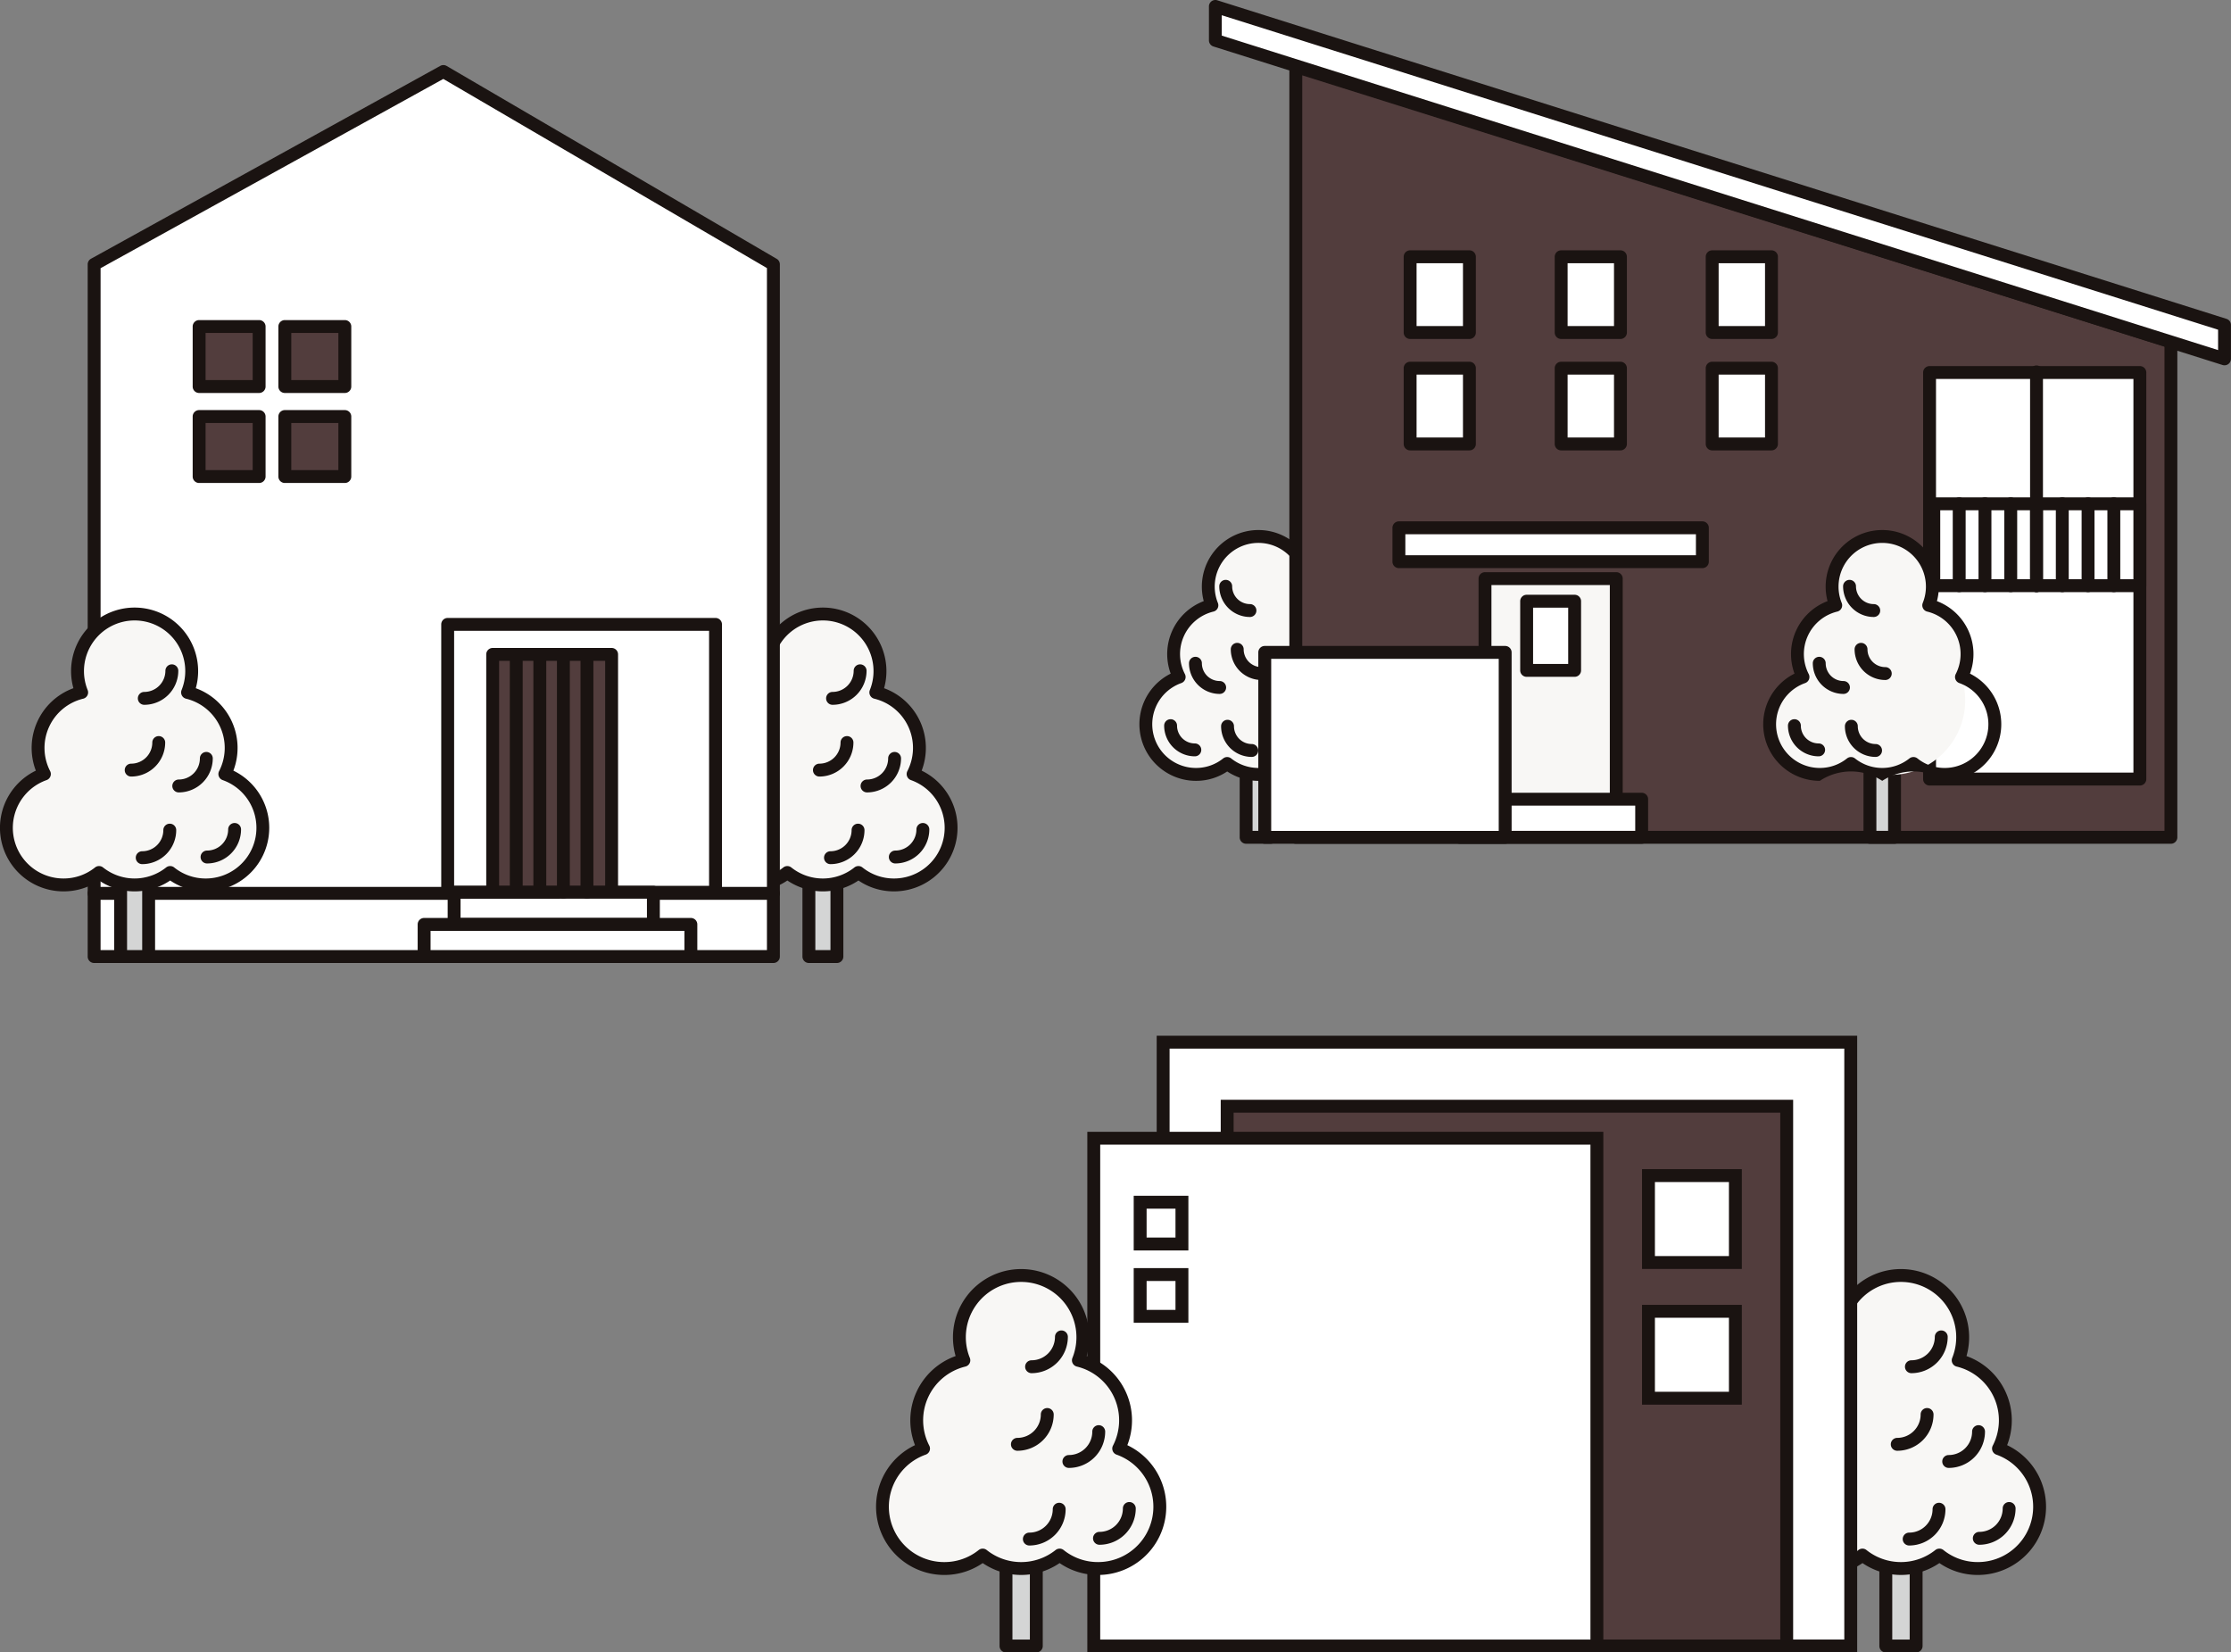 <svg xmlns="http://www.w3.org/2000/svg" width="348.641" height="258.201"><rect width="100%" height="100%" fill="#808080" stroke="none"/><defs><clipPath id="a"><path fill="none" d="M0 0h348.641v258.201H0z"/></clipPath></defs><path fill="#d4d5d5" d="M194.733 112.172h3.847v18.662h-3.847z"/><path d="M194.733 111.165h3.846a1.007 1.007 0 011.007 1.007v18.662a1.007 1.007 0 01-1.007 1.007h-3.846a1.007 1.007 0 01-1.007-1.007v-18.662a1.007 1.007 0 011.007-1.007zm2.84 2.014h-1.833v16.648h1.833z" fill="#1a1311"/><g clip-path="url(#a)"><path d="M184.277 105.785a7.834 7.834 0 015.113-11.2 7.835 7.835 0 1114.534 0 7.834 7.834 0 015.113 11.2 7.835 7.835 0 11-7.5 13.513 7.827 7.827 0 01-9.758 0 7.835 7.835 0 11-7.5-13.513" fill="#f8f7f5"/><path d="M206.415 122.012a8.735 8.735 0 01-4.879-1.468 8.84 8.84 0 01-9.759 0 8.735 8.735 0 01-4.879 1.468 8.843 8.843 0 01-3.953-16.753 8.849 8.849 0 015.165-11.33 8.842 8.842 0 1117.093 0 8.848 8.848 0 015.165 11.33 8.843 8.843 0 01-3.953 16.753zm-4.879-3.721a1 1 0 01.628.22 6.753 6.753 0 004.252 1.487 6.829 6.829 0 002.284-13.265 1.007 1.007 0 01-.558-1.41 6.827 6.827 0 00-4.455-9.758 1.007 1.007 0 01-.7-1.355 6.828 6.828 0 10-12.667 0 1.007 1.007 0 01-.7 1.355 6.827 6.827 0 00-4.455 9.758 1.007 1.007 0 01-.558 1.41 6.829 6.829 0 002.284 13.264 6.753 6.753 0 004.252-1.487 1.007 1.007 0 011.255 0 6.82 6.82 0 008.5 0 1 1 0 01.642-.219z" fill="#1a1311"/><path d="M186.717 118.18a4.8 4.8 0 01-4.793-4.793 1.007 1.007 0 112.014 0 2.783 2.783 0 002.779 2.779 1.007 1.007 0 010 2.014zm3.881-9.75a4.8 4.8 0 01-4.792-4.794 1.007 1.007 0 112.014 0 2.783 2.783 0 002.779 2.779 1.007 1.007 0 110 2.014zm5.017 9.844a4.8 4.8 0 01-4.793-4.793 1.007 1.007 0 012.014 0 2.783 2.783 0 002.779 2.779 1.007 1.007 0 010 2.014zm1.514-12.021a4.8 4.8 0 01-4.793-4.793 1.007 1.007 0 012.014 0 2.783 2.783 0 002.779 2.779 1.007 1.007 0 110 2.014zm-1.798-9.845a4.8 4.8 0 01-4.793-4.793 1.007 1.007 0 112.014 0 2.783 2.783 0 002.779 2.779 1.007 1.007 0 010 2.014z" fill="#1a1311"/><path d="M339.253 53.414L202.497 10.402v120.433h136.756z" fill="#523d3d"/><path d="M202.497 9.395a1.006 1.006 0 01.3.046l136.758 43.012a1.007 1.007 0 01.7.961v77.421a1.007 1.007 0 01-1.007 1.007H202.497a1.007 1.007 0 01-1.007-1.007V10.402a1.007 1.007 0 011.007-1.007zm135.749 44.758l-134.742-42.38v118.055h134.742z" fill="#1a1311"/><path fill="#fff" d="M267.566 40.122h9.264v11.837h-9.264z"/><path d="M267.566 39.115h9.264a1.007 1.007 0 011.007 1.007v11.837a1.007 1.007 0 01-1.007 1.007h-9.264a1.007 1.007 0 01-1.007-1.007V40.122a1.007 1.007 0 011.007-1.007zm8.257 2.014h-7.25v9.823h7.25z" fill="#1a1311"/><path fill="#fff" d="M243.965 40.122h9.264v11.837h-9.264z"/><path d="M243.965 39.115h9.264a1.007 1.007 0 011.007 1.007v11.837a1.007 1.007 0 01-1.007 1.007h-9.264a1.007 1.007 0 01-1.007-1.007V40.122a1.007 1.007 0 011.007-1.007zm8.257 2.014h-7.25v9.823h7.25z" fill="#1a1311"/><path fill="#fff" d="M220.363 40.122h9.264v11.837h-9.264z"/><path d="M220.363 39.115h9.264a1.007 1.007 0 011.007 1.007v11.837a1.007 1.007 0 01-1.007 1.007h-9.264a1.007 1.007 0 01-1.007-1.007V40.122a1.007 1.007 0 011.007-1.007zm8.257 2.014h-7.25v9.823h7.25z" fill="#1a1311"/><path fill="#fff" d="M267.566 57.531h9.264v11.837h-9.264z"/><path d="M267.566 56.524h9.264a1.007 1.007 0 011.007 1.007v11.837a1.007 1.007 0 01-1.007 1.007h-9.264a1.007 1.007 0 01-1.007-1.007V57.531a1.007 1.007 0 011.007-1.007zm8.257 2.014h-7.25v9.823h7.25z" fill="#1a1311"/><path fill="#fff" d="M243.965 57.531h9.264v11.837h-9.264z"/><path d="M243.965 56.524h9.264a1.007 1.007 0 011.007 1.007v11.837a1.007 1.007 0 01-1.007 1.007h-9.264a1.007 1.007 0 01-1.007-1.007V57.531a1.007 1.007 0 011.007-1.007zm8.257 2.014h-7.25v9.823h7.25z" fill="#1a1311"/><path fill="#fff" d="M220.363 57.531h9.264v11.837h-9.264z"/><path d="M220.363 56.524h9.264a1.007 1.007 0 011.007 1.007v11.837a1.007 1.007 0 01-1.007 1.007h-9.264a1.007 1.007 0 01-1.007-1.007V57.531a1.007 1.007 0 011.007-1.007zm8.257 2.014h-7.25v9.823h7.25z" fill="#1a1311"/><path fill="#fff" d="M301.534 58.209h32.865v63.525h-32.865z"/><path d="M301.534 57.202h32.865a1.007 1.007 0 011.007 1.007v63.525a1.007 1.007 0 01-1.007 1.007h-32.865a1.007 1.007 0 01-1.007-1.007V58.209a1.007 1.007 0 011.007-1.007zm31.858 2.014h-30.851v61.511h30.851z" fill="#1a1311"/><path fill="#f8f7f5" d="M232.063 90.413h20.513v34.63h-20.513z"/><path d="M232.063 89.406h20.513a1.007 1.007 0 011.007 1.007v34.63a1.007 1.007 0 01-1.007 1.007h-20.513a1.007 1.007 0 01-1.007-1.007v-34.63a1.007 1.007 0 011.007-1.007zm19.506 2.014h-18.5v32.616h18.5z" fill="#1a1311"/><path fill="#fff" d="M218.608 82.472h47.423v5.294h-47.423z"/><path d="M218.608 81.465h47.423a1.007 1.007 0 011.007 1.007v5.293a1.007 1.007 0 01-1.007 1.008h-47.423a1.007 1.007 0 01-1.007-1.008v-5.293a1.007 1.007 0 011.007-1.007zm46.416 2.014h-45.409v3.28h45.409z" fill="#1a1311"/><path fill="#fff" d="M302.196 78.722H334.4v12.793h-32.204z"/><path d="M302.196 77.715h32.2a1.007 1.007 0 011.007 1.007v12.793a1.007 1.007 0 01-1.007 1.007h-32.2a1.007 1.007 0 01-1.007-1.007V78.722a1.007 1.007 0 011.007-1.007zm31.193 2.014h-30.186v10.779h30.186z" fill="#1a1311"/><path fill="#fff" d="M330.331 91.515V78.722"/><path d="M330.331 92.522a1.007 1.007 0 01-1.007-1.007V78.722a1.007 1.007 0 011.007-1.007 1.007 1.007 0 011.007 1.007v12.793a1.007 1.007 0 01-1.007 1.007z" fill="#1a1311"/><path fill="#fff" d="M326.304 91.515V78.722"/><path d="M326.304 92.522a1.007 1.007 0 01-1.007-1.007V78.722a1.007 1.007 0 011.007-1.007 1.007 1.007 0 011.007 1.007v12.793a1.007 1.007 0 01-1.007 1.007z" fill="#1a1311"/><path fill="#fff" d="M322.276 91.515V78.722"/><path d="M322.276 92.522a1.007 1.007 0 01-1.007-1.007V78.722a1.007 1.007 0 011.007-1.007 1.007 1.007 0 011.007 1.007v12.793a1.007 1.007 0 01-1.007 1.007z" fill="#1a1311"/><path fill="#fff" d="M318.249 91.515V78.722"/><path d="M318.249 92.522a1.007 1.007 0 01-1.007-1.007V78.722a1.007 1.007 0 011.007-1.007 1.007 1.007 0 011.007 1.007v12.793a1.007 1.007 0 01-1.007 1.007z" fill="#1a1311"/><path fill="#fff" d="M314.221 91.515V78.722"/><path d="M314.221 92.522a1.007 1.007 0 01-1.007-1.007V78.722a1.007 1.007 0 011.007-1.007 1.007 1.007 0 011.007 1.007v12.793a1.007 1.007 0 01-1.007 1.007z" fill="#1a1311"/><path fill="#fff" d="M310.194 91.515V78.722"/><path d="M310.194 92.522a1.007 1.007 0 01-1.007-1.007V78.722a1.007 1.007 0 011.007-1.007 1.007 1.007 0 011.007 1.007v12.793a1.007 1.007 0 01-1.007 1.007z" fill="#1a1311"/><path fill="#fff" d="M306.166 91.515V78.722"/><path d="M306.166 92.522a1.007 1.007 0 01-1.007-1.007V78.722a1.007 1.007 0 011.007-1.007 1.007 1.007 0 011.007 1.007v12.793a1.007 1.007 0 01-1.007 1.007z" fill="#1a1311"/><path d="M189.924 6.305l157.71 49.776v-5.298L189.924 1.005z" fill="#fff"/><path d="M189.924-.002a1.006 1.006 0 01.3.047l157.71 49.776a1.007 1.007 0 01.7.96v5.294a1.007 1.007 0 01-1.31.96L189.621 7.261a1.007 1.007 0 01-.7-.96V1.007a1.007 1.007 0 011.003-1.009zm156.7 51.521l-155.7-49.14v3.184l155.7 49.14z" fill="#1a1311"/><path fill="#fff" d="M318.249 91.516V58.115"/><path d="M318.249 92.522a1.007 1.007 0 01-1.007-1.006v-33.4a1.007 1.007 0 011.007-1.008 1.007 1.007 0 011.007 1.007v33.4a1.007 1.007 0 01-1.007 1.007z" fill="#1a1311"/><path fill="#fff" d="M238.57 93.942h7.499v10.808h-7.499z"/><path d="M238.57 92.935h7.5a1.007 1.007 0 011.006 1.007v10.808a1.007 1.007 0 01-1.007 1.007h-7.5a1.007 1.007 0 01-1.006-1.007V93.942a1.007 1.007 0 011.007-1.007zm6.493 2.014h-5.486v8.794h5.486z" fill="#1a1311"/><path fill="#fff" d="M228.093 124.879h28.454v5.956h-28.454z"/><path d="M228.093 123.872h28.454a1.007 1.007 0 011.007 1.007v5.955a1.007 1.007 0 01-1.007 1.007h-28.454a1.007 1.007 0 01-1.007-1.007v-5.955a1.007 1.007 0 011.007-1.007zm27.447 2.014H229.1v3.942h26.44z" fill="#1a1311"/><path fill="#fff" d="M197.644 101.94h37.571v28.895h-37.571z"/><path d="M197.644 100.933h37.571a1.007 1.007 0 011.007 1.007v28.893a1.007 1.007 0 01-1.007 1.007h-37.571a1.007 1.007 0 01-1.007-1.007v-28.9a1.007 1.007 0 011.007-1zm36.564 2.014h-35.557v26.886h35.557z" fill="#1a1311"/><path fill="#d4d5d5" d="M292.217 112.172h3.847v18.662h-3.847z"/><path d="M292.217 111.166h3.846a1.007 1.007 0 011.007 1.007v18.662a1.007 1.007 0 01-1.007 1.007h-3.846a1.007 1.007 0 01-1.007-1.007v-18.662a1.007 1.007 0 011.007-1.007zm2.84 2.014h-1.833v16.648h1.833z" fill="#1a1311"/><path d="M281.76 105.785a7.833 7.833 0 015.113-11.2 7.835 7.835 0 1114.534 0 7.834 7.834 0 015.113 11.2 11.652 11.652 0 01-17.259 13.513 7.835 7.835 0 11-7.5-13.513" fill="#f8f7f5"/><path d="M303.899 122.012a8.841 8.841 0 00-9.759 0 8.84 8.84 0 00-9.759 0 8.843 8.843 0 01-3.952-16.753 8.848 8.848 0 015.165-11.33 8.842 8.842 0 1117.093 0 8.848 8.848 0 015.165 11.33 8.843 8.843 0 01-3.953 16.753zm-4.879-3.721a1 1 0 01.628.22 6.753 6.753 0 004.252 1.487 6.829 6.829 0 002.285-13.264 1.007 1.007 0 01-.558-1.41 6.827 6.827 0 00-4.455-9.758 1.007 1.007 0 01-.7-1.355 6.828 6.828 0 10-12.667 0 1.007 1.007 0 01-.7 1.355 6.827 6.827 0 00-4.455 9.758 1.007 1.007 0 01-.558 1.41 6.829 6.829 0 002.284 13.264 6.753 6.753 0 004.252-1.487 1.007 1.007 0 011.255 0 6.82 6.82 0 008.5 0 1 1 0 01.637-.22z" fill="#1a1311"/><path d="M284.201 118.18a4.8 4.8 0 01-4.794-4.793 1.007 1.007 0 112.014 0 2.783 2.783 0 002.78 2.779 1.007 1.007 0 110 2.014zm3.881-9.75a4.8 4.8 0 01-4.793-4.793 1.007 1.007 0 112.014 0 2.782 2.782 0 002.779 2.779 1.007 1.007 0 110 2.014zm5.017 9.844a4.8 4.8 0 01-4.793-4.793 1.007 1.007 0 112.014 0 2.783 2.783 0 002.779 2.779 1.007 1.007 0 110 2.014zm1.514-12.021a4.8 4.8 0 01-4.793-4.793 1.007 1.007 0 112.014 0 2.783 2.783 0 002.78 2.779 1.007 1.007 0 110 2.014zm-1.798-9.845a4.8 4.8 0 01-4.793-4.793 1.007 1.007 0 112.014 0 2.783 2.783 0 002.779 2.779 1.007 1.007 0 110 2.014z" fill="#1a1311"/><path fill="#d4d5d5" d="M126.406 128.219h4.379v21.248h-4.379z"/><path d="M126.406 127.212h4.379a1.007 1.007 0 011.007 1.007v21.248a1.007 1.007 0 01-1.007 1.007h-4.379a1.007 1.007 0 01-1.007-1.007v-21.248a1.007 1.007 0 011.007-1.007zm3.372 2.014h-2.365v19.234h2.365z" fill="#1a1311"/><path d="M142.691 120.947a8.919 8.919 0 00-5.821-12.749 8.921 8.921 0 10-16.548 0 8.92 8.92 0 00-5.821 12.749 8.921 8.921 0 108.54 15.385 8.912 8.912 0 0011.111 0 8.92 8.92 0 108.54-15.385" fill="#f8f7f5"/><path d="M139.706 139.282a9.806 9.806 0 01-5.555-1.7 9.925 9.925 0 01-11.111 0 9.806 9.806 0 01-5.555 1.7 9.928 9.928 0 01-4.325-18.865 9.934 9.934 0 015.873-12.882 9.928 9.928 0 1119.124 0 9.934 9.934 0 015.873 12.882 9.928 9.928 0 01-4.325 18.865zm-5.555-3.957a1 1 0 01.628.22 7.827 7.827 0 004.928 1.724 7.914 7.914 0 002.648-15.373 1.007 1.007 0 01-.558-1.41 7.912 7.912 0 00-5.164-11.309 1.007 1.007 0 01-.7-1.355 7.914 7.914 0 10-14.681 0 1.007 1.007 0 01-.7 1.355 7.912 7.912 0 00-5.164 11.309 1.007 1.007 0 01-.558 1.411 7.914 7.914 0 002.648 15.373 7.827 7.827 0 004.927-1.724 1.007 1.007 0 011.255 0 7.905 7.905 0 009.855 0 1 1 0 01.636-.221z" fill="#1a1311"/><path d="M139.911 134.92a1.007 1.007 0 010-2.014 3.308 3.308 0 003.3-3.3 1.007 1.007 0 012.014 0 5.324 5.324 0 01-5.314 5.314zm-4.418-11.101a1.007 1.007 0 010-2.014 3.308 3.308 0 003.3-3.3 1.007 1.007 0 012.014 0 5.324 5.324 0 01-5.314 5.314zm-5.712 11.208a1.007 1.007 0 010-2.014 3.308 3.308 0 003.3-3.3 1.007 1.007 0 012.014 0 5.324 5.324 0 01-5.314 5.314zm-1.729-13.687a1.007 1.007 0 110-2.014 3.308 3.308 0 003.3-3.3 1.007 1.007 0 012.014 0 5.324 5.324 0 01-5.314 5.314zm2.053-11.209a1.007 1.007 0 010-2.014 3.308 3.308 0 003.3-3.3 1.007 1.007 0 112.014 0 5.324 5.324 0 01-5.314 5.314z" fill="#1a1311"/><path d="M14.71 41.311l54.58-30.136 51.566 30.136v108.156H14.71z" fill="#fff"/><path d="M69.29 10.168a1.006 1.006 0 01.508.138l51.571 30.136a1.007 1.007 0 01.5.869v108.156a1.007 1.007 0 01-1.007 1.007H14.71a1.007 1.007 0 01-1.007-1.007V41.311a1.007 1.007 0 01.52-.882l54.58-30.136a1.006 1.006 0 01.487-.125zm50.56 31.721L69.276 12.333 15.717 41.906V148.46H119.85z" fill="#1a1311"/><path fill="#523d3d" d="M31.117 51.021h9.376v9.376h-9.376z"/><path d="M31.117 50.015h9.376a1.007 1.007 0 011.007 1.007v9.376a1.007 1.007 0 01-1.007 1.007h-9.376a1.007 1.007 0 01-1.007-1.007v-9.376a1.007 1.007 0 011.007-1.007zm8.369 2.014h-7.362v7.362h7.362z" fill="#1a1311"/><path fill="#523d3d" d="M44.511 51.021h9.376v9.376h-9.376z"/><path d="M44.511 50.015h9.376a1.007 1.007 0 011.007 1.007v9.376a1.007 1.007 0 01-1.007 1.007h-9.376a1.007 1.007 0 01-1.007-1.007v-9.376a1.007 1.007 0 011.007-1.007zm8.369 2.014h-7.362v7.362h7.362z" fill="#1a1311"/><path fill="#523d3d" d="M31.117 65.085h9.376v9.376h-9.376z"/><path d="M31.117 64.078h9.376a1.007 1.007 0 011.007 1.007v9.376a1.007 1.007 0 01-1.007 1.007h-9.376a1.007 1.007 0 01-1.007-1.007v-9.376a1.007 1.007 0 011.007-1.007zm8.369 2.014h-7.362v7.362h7.362z" fill="#1a1311"/><path fill="#523d3d" d="M44.511 65.085h9.376v9.376h-9.376z"/><path d="M44.511 64.078h9.376a1.007 1.007 0 011.007 1.007v9.376a1.007 1.007 0 01-1.007 1.007h-9.376a1.007 1.007 0 01-1.007-1.007v-9.376a1.007 1.007 0 011.007-1.007zm8.369 2.014h-7.362v7.362h7.362z" fill="#1a1311"/><path fill="#fff" d="M69.96 97.565h41.856v41.856H69.96z"/><path d="M69.96 96.558h41.856a1.007 1.007 0 011.007 1.007v41.856a1.007 1.007 0 01-1.007 1.007H69.96a1.007 1.007 0 01-1.007-1.007V97.565a1.007 1.007 0 011.007-1.007zm40.849 2.014H70.967v39.842h39.842z" fill="#1a1311"/><path fill="#523d3d" d="M76.992 102.253h18.584v37.168H76.992z"/><path d="M76.992 101.246h18.584a1.007 1.007 0 011.009 1.007v37.168a1.007 1.007 0 01-1.007 1.007H76.992a1.007 1.007 0 01-1.007-1.007v-37.168a1.007 1.007 0 011.007-1.007zm17.577 2.014h-16.57v35.154h16.57z" fill="#1a1311"/><path fill="#fff" d="M120.857 139.589H14.71"/><path d="M120.857 140.596H14.71a1.007 1.007 0 01-1.007-1.007 1.007 1.007 0 011.007-1.007h106.147a1.007 1.007 0 011.007 1.007 1.007 1.007 0 01-1.007 1.007z" fill="#1a1311"/><path fill="#fff" d="M70.964 139.421h31.141v5.023H70.964z"/><path d="M70.964 138.414h31.141a1.007 1.007 0 011.007 1.007v5.023a1.007 1.007 0 01-1.007 1.007H70.964a1.007 1.007 0 01-1.007-1.007v-5.023a1.007 1.007 0 011.007-1.007zm30.134 2.014H71.971v3.009h29.127z" fill="#1a1311"/><path fill="#fff" d="M66.277 144.444h41.688v5.023H66.277z"/><path d="M66.277 143.437h41.693a1.007 1.007 0 011 1.007v5.023a1.007 1.007 0 01-1 1.006H66.277a1.007 1.007 0 01-1.007-1.006v-5.023a1.007 1.007 0 011.007-1.007zm40.681 2.014H67.284v3.009h39.674z" fill="#1a1311"/><path fill="#fff" d="M80.675 139.421v-37.168"/><path d="M80.675 140.429a1.007 1.007 0 01-1.007-1.007v-37.168a1.007 1.007 0 011.007-1.007 1.007 1.007 0 011.007 1.007v37.168a1.007 1.007 0 01-1.007 1.007z" fill="#1a1311"/><path fill="#fff" d="M84.358 139.421v-37.168"/><path d="M84.358 140.429a1.007 1.007 0 01-1.007-1.007v-37.168a1.007 1.007 0 011.007-1.007 1.007 1.007 0 011.007 1.007v37.168a1.007 1.007 0 01-1.007 1.007z" fill="#1a1311"/><path fill="#fff" d="M88.042 139.421v-37.168"/><path d="M88.042 140.429a1.007 1.007 0 01-1.007-1.007v-37.168a1.007 1.007 0 011.007-1.007 1.007 1.007 0 011.007 1.007v37.168a1.007 1.007 0 01-1.007 1.007z" fill="#1a1311"/><path fill="#fff" d="M91.725 139.421v-37.168"/><path d="M91.725 140.429a1.007 1.007 0 01-1.007-1.007v-37.168a1.007 1.007 0 011.007-1.007 1.007 1.007 0 011.007 1.007v37.168a1.007 1.007 0 01-1.007 1.007z" fill="#1a1311"/><path fill="#d4d5d5" d="M18.849 128.219h4.379v21.248h-4.379z"/><path d="M18.849 127.212h4.379a1.007 1.007 0 011.007 1.007v21.248a1.007 1.007 0 01-1.007 1.007h-4.379a1.007 1.007 0 01-1.007-1.007v-21.248a1.007 1.007 0 011.007-1.007zm3.372 2.014h-2.365v19.234h2.365z" fill="#1a1311"/><path d="M35.134 120.947a8.919 8.919 0 00-5.821-12.749 8.921 8.921 0 10-16.548 0 8.919 8.919 0 00-5.821 12.749 8.921 8.921 0 108.54 15.385 8.912 8.912 0 0011.111 0 8.92 8.92 0 108.54-15.385" fill="#f8f7f5"/><path d="M32.149 139.282a9.806 9.806 0 01-5.555-1.7 9.925 9.925 0 01-11.111 0 9.806 9.806 0 01-5.555 1.7A9.928 9.928 0 015.6 120.417a9.934 9.934 0 015.873-12.882 9.928 9.928 0 1119.124 0 9.934 9.934 0 015.873 12.882 9.928 9.928 0 01-4.325 18.865zm-5.555-3.957a1 1 0 01.628.22 7.827 7.827 0 004.928 1.724 7.914 7.914 0 002.65-15.374 1.007 1.007 0 01-.558-1.41 7.913 7.913 0 00-5.164-11.309 1.007 1.007 0 01-.7-1.355 7.914 7.914 0 10-14.681 0 1.007 1.007 0 01-.7 1.355 7.912 7.912 0 00-5.164 11.309 1.007 1.007 0 01-.558 1.41 7.914 7.914 0 002.648 15.373 7.827 7.827 0 004.928-1.724 1.007 1.007 0 011.255 0 7.905 7.905 0 009.855 0 1 1 0 01.633-.219z" fill="#1a1311"/><path d="M32.355 134.92a1.007 1.007 0 010-2.014 3.308 3.308 0 003.3-3.3 1.007 1.007 0 012.014 0 5.324 5.324 0 01-5.314 5.314zm-4.419-11.101a1.007 1.007 0 110-2.014 3.308 3.308 0 003.3-3.3 1.007 1.007 0 112.014 0 5.324 5.324 0 01-5.314 5.314zm-5.712 11.208a1.007 1.007 0 110-2.014 3.308 3.308 0 003.3-3.3 1.007 1.007 0 112.014 0 5.324 5.324 0 01-5.314 5.314zM20.5 121.34a1.007 1.007 0 110-2.014 3.308 3.308 0 003.3-3.3 1.007 1.007 0 012.014 0 5.324 5.324 0 01-5.314 5.314zm2.048-11.209a1.007 1.007 0 010-2.014 3.308 3.308 0 003.3-3.3 1.007 1.007 0 112.014 0 5.324 5.324 0 01-5.314 5.314z" fill="#1a1311"/><path fill="#d4d5d5" d="M294.698 234.212h4.737v22.982h-4.737z"/><path d="M294.698 233.205h4.737a1.007 1.007 0 011.007 1.007v22.982a1.007 1.007 0 01-1.007 1.011h-4.737a1.007 1.007 0 01-1.007-1.011v-22.982a1.007 1.007 0 011.007-1.007zm3.73 2.014h-2.723v20.968h2.723z" fill="#1a1311"/><path d="M312.312 226.346a9.647 9.647 0 00-6.3-13.79 9.649 9.649 0 10-17.9 0 9.647 9.647 0 00-6.3 13.79 9.649 9.649 0 109.237 16.641 9.639 9.639 0 0012.017 0 9.648 9.648 0 109.237-16.641" fill="#f8f7f5"/><path d="M309.08 246.096a10.528 10.528 0 01-6.009-1.857 10.651 10.651 0 01-12.017 0 10.526 10.526 0 01-6.009 1.857 10.656 10.656 0 01-4.573-20.281 10.661 10.661 0 016.349-13.923 10.656 10.656 0 1120.485 0 10.661 10.661 0 016.349 13.923 10.656 10.656 0 01-4.573 20.281zm-6.009-4.116a1.006 1.006 0 01.628.22 8.548 8.548 0 005.381 1.882 8.642 8.642 0 002.891-16.787 1.007 1.007 0 01-.558-1.41 8.64 8.64 0 00-5.639-12.35 1.007 1.007 0 01-.7-1.355 8.642 8.642 0 10-16.031 0 1.007 1.007 0 01-.7 1.355 8.64 8.64 0 00-5.639 12.35 1.007 1.007 0 01-.558 1.41 8.642 8.642 0 002.891 16.787 8.546 8.546 0 005.381-1.882 1.007 1.007 0 011.256 0 8.632 8.632 0 0010.762 0 1.006 1.006 0 01.639-.217z" fill="#1a1311"/><path d="M309.307 241.378a1.007 1.007 0 110-2.014 3.66 3.66 0 003.656-3.656 1.007 1.007 0 012.014 0 5.676 5.676 0 01-5.67 5.67zm-4.78-12.007a1.007 1.007 0 110-2.014 3.66 3.66 0 003.656-3.656 1.007 1.007 0 112.014 0 5.676 5.676 0 01-5.67 5.67zm-6.178 12.123a1.007 1.007 0 010-2.014 3.66 3.66 0 003.656-3.656 1.007 1.007 0 112.014 0 5.676 5.676 0 01-5.67 5.67zm-1.865-14.804a1.007 1.007 0 110-2.014 3.66 3.66 0 003.656-3.656 1.007 1.007 0 112.014 0 5.676 5.676 0 01-5.67 5.67zm2.215-12.124a1.007 1.007 0 110-2.014 3.66 3.66 0 003.656-3.656 1.007 1.007 0 012.014 0 5.676 5.676 0 01-5.67 5.67z" fill="#1a1311"/><path fill="#fff" d="M181.765 162.845h107.452v94.348H181.765z"/><path d="M180.758 161.838h109.466V258.2H180.758zm107.452 2.014H182.772v92.334H288.21z" fill="#1a1311"/><path fill="#523d3d" d="M191.771 172.852h87.439v84.342h-87.439z"/><path d="M190.764 171.845h89.453v86.356h-89.453zm87.439 2.014h-85.425v82.328h85.425z" fill="#1a1311"/><path fill="#fff" d="M257.609 183.693h13.581v13.581h-13.581z"/><path d="M256.602 182.686h15.594v15.594h-15.594zm13.581 2.014h-11.567v11.567h11.567z" fill="#1a1311"/><path fill="#fff" d="M257.609 204.898h13.581v13.581h-13.581z"/><path d="M256.602 203.891h15.594v15.594h-15.594zm13.581 2.014h-11.567v11.567h11.567z" fill="#1a1311"/><path fill="#fff" d="M170.924 177.855h78.624v79.339h-78.624z"/><path d="M169.917 176.848h80.638V258.2h-80.638zm78.624 2.014h-76.61v77.325h76.61z" fill="#1a1311"/><path fill="#d4d5d5" d="M157.209 234.212h4.737v22.982h-4.737z"/><path d="M157.209 233.205h4.737a1.007 1.007 0 011.006 1.007v22.982a1.007 1.007 0 01-1.006 1.011h-4.737a1.007 1.007 0 01-1.007-1.011v-22.982a1.007 1.007 0 011.007-1.007zm3.73 2.014h-2.723v20.968h2.723z" fill="#1a1311"/><path d="M174.823 226.346a9.647 9.647 0 00-6.3-13.79 9.649 9.649 0 10-17.9 0 9.647 9.647 0 00-6.3 13.79 9.649 9.649 0 109.245 16.644 9.639 9.639 0 0012.017 0 9.648 9.648 0 109.237-16.641" fill="#f8f7f5"/><path d="M171.595 246.096a10.528 10.528 0 01-6.009-1.857 10.651 10.651 0 01-12.017 0 10.527 10.527 0 01-6.009 1.857 10.656 10.656 0 01-4.573-20.281 10.661 10.661 0 016.348-13.923 10.656 10.656 0 1120.485 0 10.661 10.661 0 016.349 13.923 10.656 10.656 0 01-4.573 20.281zm-6.009-4.116a1 1 0 01.628.22 8.548 8.548 0 005.381 1.882 8.642 8.642 0 002.891-16.787 1.007 1.007 0 01-.558-1.41 8.64 8.64 0 00-5.639-12.35 1.007 1.007 0 01-.7-1.355 8.642 8.642 0 10-16.031 0 1.007 1.007 0 01-.7 1.355 8.64 8.64 0 00-5.639 12.35 1.007 1.007 0 01-.558 1.41 8.642 8.642 0 002.9 16.788 8.546 8.546 0 005.381-1.882 1.007 1.007 0 011.255 0 8.632 8.632 0 0010.762 0 1 1 0 01.627-.218z" fill="#1a1311"/><path d="M171.817 241.378a1.007 1.007 0 010-2.014 3.66 3.66 0 003.656-3.656 1.007 1.007 0 012.014 0 5.676 5.676 0 01-5.67 5.67zm-4.779-12.007a1.007 1.007 0 110-2.014 3.66 3.66 0 003.656-3.656 1.007 1.007 0 012.014 0 5.676 5.676 0 01-5.67 5.67zm-6.179 12.123a1.007 1.007 0 110-2.014 3.66 3.66 0 003.656-3.656 1.007 1.007 0 112.014 0 5.676 5.676 0 01-5.67 5.67zm-1.868-14.804a1.007 1.007 0 010-2.014 3.66 3.66 0 003.659-3.653 1.007 1.007 0 112.014 0 5.676 5.676 0 01-5.673 5.667zm2.216-12.124a1.007 1.007 0 010-2.014 3.66 3.66 0 003.656-3.656 1.007 1.007 0 112.014 0 5.676 5.676 0 01-5.67 5.67z" fill="#1a1311"/><path fill="#fff" d="M178.174 187.854h6.529v6.529h-6.529z"/><path d="M177.167 186.847h8.543v8.543h-8.543zm6.529 2.014h-4.515v4.515h4.515z" fill="#1a1311"/><path fill="#fff" d="M178.174 199.155h6.529v6.529h-6.529z"/><path d="M177.167 198.148h8.543v8.543h-8.543zm6.529 2.014h-4.515v4.515h4.515z" fill="#1a1311"/></g></svg>